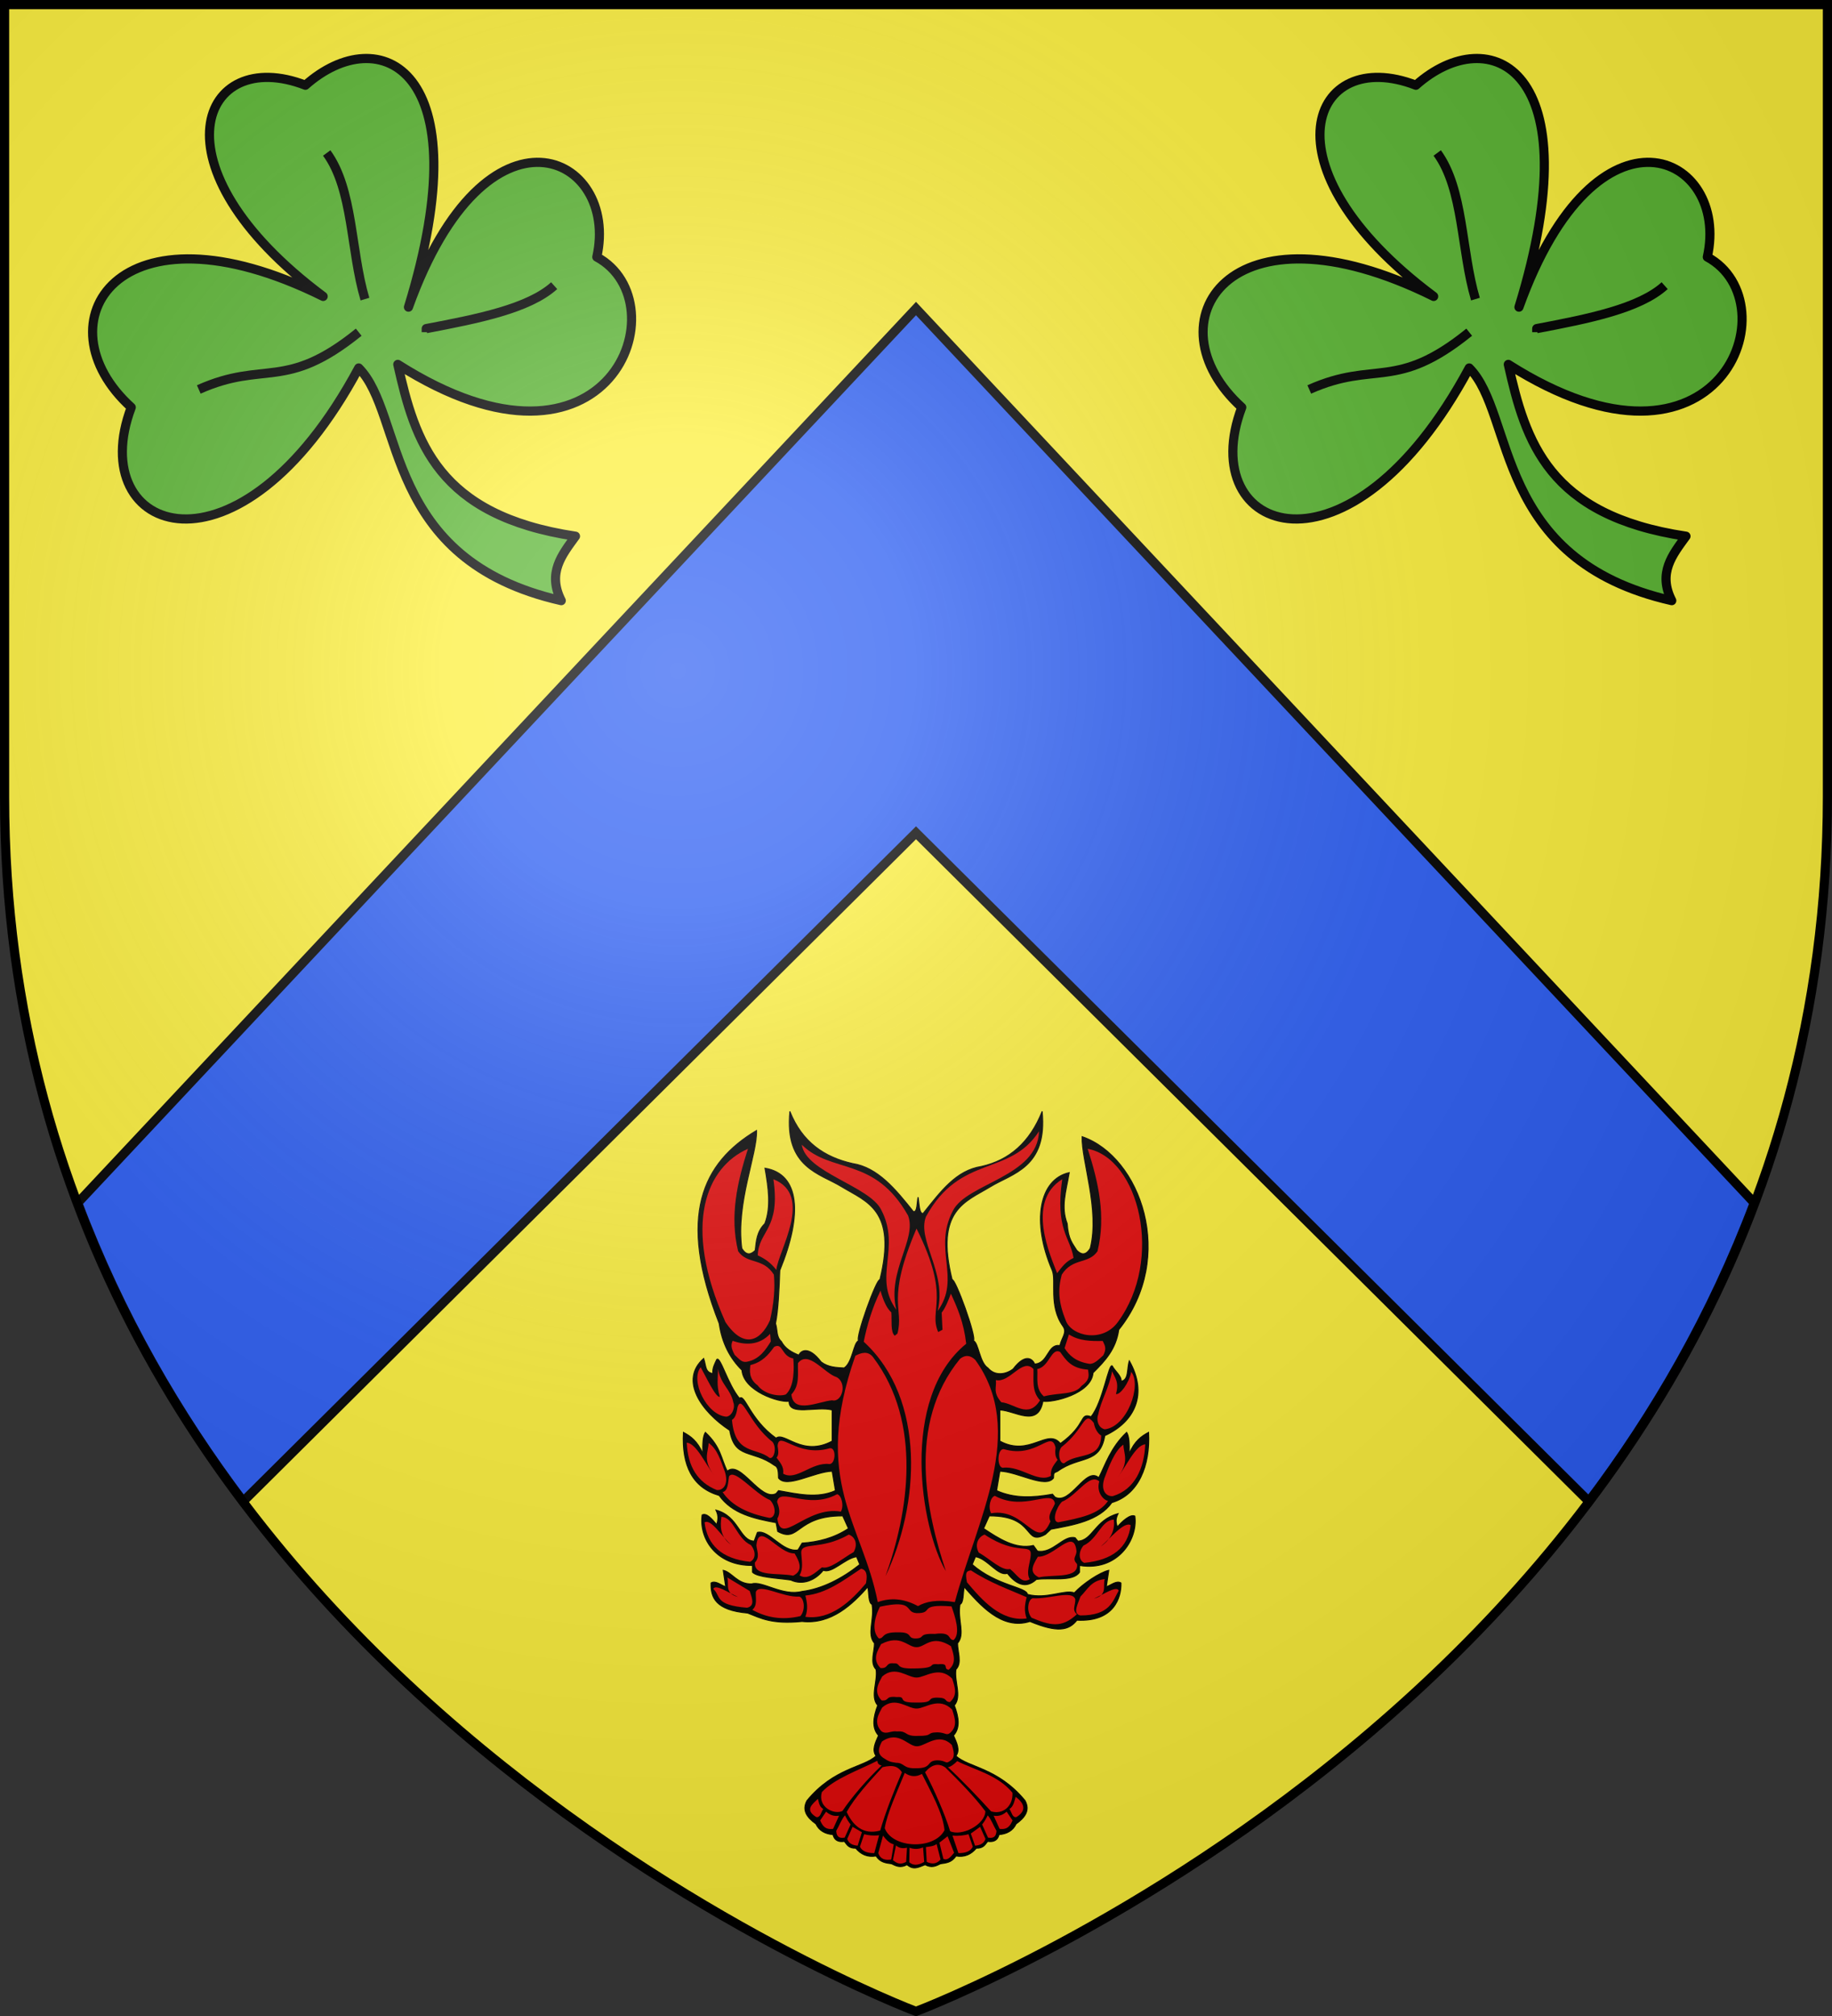 <svg xmlns="http://www.w3.org/2000/svg" xmlns:xlink="http://www.w3.org/1999/xlink" width="600" height="660" version="1.0"><rect width="100%" height="100%" fill="#333333" stroke="none"/><defs><g id="m"><use xlink:href="#l" width="810" height="540" transform="rotate(72)"/><use xlink:href="#l" width="810" height="540" transform="rotate(144)"/></g><g id="y"><use xlink:href="#x" width="810" height="540" transform="rotate(72)"/><use xlink:href="#x" width="810" height="540" transform="rotate(144)"/></g><g id="c"><path id="b" d="M0 0v1h.5L0 0z" transform="rotate(18 3.157 -.5)"/><use xlink:href="#b" width="810" height="540" transform="scale(-1 1)"/></g><g id="d"><use xlink:href="#c" width="810" height="540" transform="rotate(72)"/><use xlink:href="#c" width="810" height="540" transform="rotate(144)"/></g><g id="f"><path id="e" d="M0 0v1h.5L0 0z" transform="rotate(18 3.157 -.5)"/><use xlink:href="#e" width="810" height="540" transform="scale(-1 1)"/></g><g id="g"><use xlink:href="#f" width="810" height="540" transform="rotate(72)"/><use xlink:href="#f" width="810" height="540" transform="rotate(144)"/></g><g id="i"><path id="h" d="M0 0v1h.5L0 0z" transform="rotate(18 3.157 -.5)"/><use xlink:href="#h" width="810" height="540" transform="scale(-1 1)"/></g><g id="j"><use xlink:href="#i" width="810" height="540" transform="rotate(72)"/><use xlink:href="#i" width="810" height="540" transform="rotate(144)"/></g><g id="l"><path id="k" d="M0 0v1h.5L0 0z" transform="rotate(18 3.157 -.5)"/><use xlink:href="#k" width="810" height="540" transform="scale(-1 1)"/></g><g id="x"><path id="w" d="M0 0v1h.5L0 0z" transform="rotate(18 3.157 -.5)"/><use xlink:href="#w" width="810" height="540" transform="scale(-1 1)"/></g><g id="o"><path id="n" d="M0 0v1h.5L0 0z" transform="rotate(18 3.157 -.5)"/><use xlink:href="#n" width="810" height="540" transform="scale(-1 1)"/></g><g id="p"><use xlink:href="#o" width="810" height="540" transform="rotate(72)"/><use xlink:href="#o" width="810" height="540" transform="rotate(144)"/></g><g id="r"><path id="q" d="M0 0v1h.5L0 0z" transform="rotate(18 3.157 -.5)"/><use xlink:href="#q" width="810" height="540" transform="scale(-1 1)"/></g><g id="s"><use xlink:href="#r" width="810" height="540" transform="rotate(72)"/><use xlink:href="#r" width="810" height="540" transform="rotate(144)"/></g><g id="u"><path id="t" d="M0 0v1h.5L0 0z" transform="rotate(18 3.157 -.5)"/><use xlink:href="#t" width="810" height="540" transform="scale(-1 1)"/></g><g id="v"><use xlink:href="#u" width="810" height="540" transform="rotate(72)"/><use xlink:href="#u" width="810" height="540" transform="rotate(144)"/></g><radialGradient xlink:href="#a" id="A" cx="221.445" cy="226.331" r="300" fx="221.445" fy="226.331" gradientTransform="matrix(1.353 0 0 1.349 -77.63 -85.747)" gradientUnits="userSpaceOnUse"/><linearGradient id="a"><stop offset="0" style="stop-color:white;stop-opacity:.314"/><stop offset=".19" style="stop-color:white;stop-opacity:.251"/><stop offset=".6" style="stop-color:#6b6b6b;stop-opacity:.125"/><stop offset="1" style="stop-color:black;stop-opacity:.125"/></linearGradient></defs><g style="display:inline"><path d="M300 658.5s298.5-112.32 298.5-397.772V1.5H1.5v259.228C1.5 546.18 300 658.5 300 658.5Z" style="display:inline;fill:#fcef3c;fill-opacity:1;fill-rule:evenodd;stroke:none;stroke-width:1px;stroke-linecap:butt;stroke-linejoin:miter;stroke-opacity:1"/><path d="M300 101.016 25.453 393.799c13.833 36.736 32.68 69.251 54.182 97.746L300 272.639l220.365 218.906c21.503-28.495 40.349-61.01 54.182-97.746L300 101.016z" style="display:inline;fill:#2b5df2;fill-opacity:1;fill-rule:evenodd;stroke:#000;stroke-width:3;stroke-linecap:butt;stroke-linejoin:miter;stroke-miterlimit:4;stroke-dasharray:none;stroke-opacity:1"/></g><g style="display:inline"><path d="M304.761 610.473c2.146 1.175 3.582.41 5.046-.315 1.828-.252 3.682-.4 5.058-2.545 2.84.49 4.979-.53 6.655-2.545 2.4.048 2.875-1.218 3.727-2.227 1.873.263 3.25-.264 3.727-2.226 2.66-.215 4.562-1.335 5.59-3.5 2.905-2.083 4.66-4.442 2.929-7.634-8.943-10.84-18.64-10.826-22.628-14.632 1.422-1.86.275-4.278-.799-6.68 2.242-2.484 1.734-5.994.266-9.862 2.549-2.911-.09-7.97.533-11.77 2.096-2.175.503-5.672.532-8.588 2.601-2.954-.098-7.834.799-12.724 1.156-.418 1.026-3.528 1.331-5.726 5.086 5.736 12.296 14.324 21.563 11.338 8.952 3.704 12.707 3.022 15.4-.42 12.085.644 14.579-7.383 14.416-12.19-1.414-.887-3.167.654-4.792 1.272l.799-5.408c-2.94.656-8.477 4.358-11.267 7.366-3.378-1.15-8.985 2.189-15.372.513-.179-2.359-10.225-2.878-18.085-9.787l1.065-2.545c3.928.598 7.464 6.559 10.427 5.424 2.54 3.219 5.83 5.426 9.512 2.016 4.688-.671 11.953.896 14.136-2.35V512.5c12.305 2.092 19.211-8.323 18.13-16.153-1.446-.742-4.092 1.588-5.766 3.57-.308-1.355-.775-2.225.266-4.384-7.612 2.017-8.28 8.764-13.162 9.014l-.903-1.115c-3.826-1.011-7.27 5.3-12.335 4.367l-1.331-1.839c-5.912 1.371-11.515-2.395-16.312-5.548l1.864-4.135c15.404-.08 11.151 10.047 18.372 6.06l1.832-1.698c7.247-1.352 15.66-2.719 19.935-8.713 8.732-2.565 12.63-12.085 12.038-23.006-2.298 1.222-4.55 2.758-6.389 6.998.173-3.382-.04-5.843-.798-6.998-5.23 4.919-7.017 10.684-9.138 14.86-4.301-3.83-9.209 9.065-14.348 6.345l-.798-.954c-6.348 1.137-12.413 1.467-18.31-1.165l1.064-6.362c5.889.171 14.924 5.8 17.57 2.227.108-1.646-.103-1.605 1.332-2.194 7.196-5.233 13.873-2.127 15.465-11.665 9.93-4.523 14.157-13.73 8.032-24.51-.848 2.566-.072 6.237-2.677 6.703.214-1.73-2.212-3.545-2.894-5.007-1.177-1.229-3.083 11.947-6.967 16.607-3.906-1.465-1.315 2.543-10.03 8.77-4.294-5.206-10.014 4.533-19.83-.792v-10.18c4.894.156 12.48 5.955 14.109-2.862 3.177.53 15.876-2.41 16.41-9.31 3.94-3.885 7.515-7.717 8.425-14.109 19.062-23.785 7.016-56.735-12.003-63.202-.288 7.716 5.844 24.005 2.655 36.57-1.634 2.65-3.153 1.872-4.394.657-1.307-2.196-2.79-3.458-3.145-8.75-2.112-5.516-.41-10.373.673-16.708-9.863 2.157-12.46 16.095-5.583 32.02 1.414 3.467-1.268 11.584 3.515 18.278 1.465 2.057-.396 3.612-1.01 6.337-4.094-.683-3.723 5.832-8.275 6.028-.381-1.15-2.653-4.13-7.05 1.647-2.347 1.772-5.904 2.397-8.234-.35-2.783-1.768-3.049-8.32-4.748-8.92 1.18-.924-5.958-20.617-6.97-19.957-5.656-22.863 4.364-25.48 12.45-30.407 7.15-4.411 18.863-6.251 17.026-24.72-4.03 10.119-10.714 15.965-19.863 18.022-8.315 1.275-13.31 8.118-19.12 15.38-1.334.27-1.283-3.525-1.662-5.317-.379 1.624-.187 5-1.52 4.73-5.81-7.263-11.64-14.476-19.956-15.752-9.148-2.056-16.475-6.944-20.504-17.063-1.837 18.469 9.875 20.309 17.026 24.72 8.086 4.926 18.106 7.544 12.45 30.407-1.012-.66-8.15 19.033-6.97 19.957-1.7.6-1.964 7.152-4.748 8.92-2.572-.152-5.16-.197-7.506-1.97-4.397-5.776-6.911-3.376-7.293-2.226-2.37-.95-4.531-2.15-5.746-4.48-1.763-1.626-1.193-3.76-1.91-5.887.9-4.374 1.2-11.59 1.402-17.376 7.604-18.535 6.463-31.603-4.856-33.47 1.084 6.334 2.058 12.64-.055 18.157-2.594 2.547-2.815 5.662-3.145 8.75-1.24 1.215-2.76 1.994-4.394-.656-1.976-14.885 5.127-30.884 4.839-38.6-17.72 10.543-26.11 27.963-12.246 63.202.91 6.392 3.514 11.383 7.454 15.269.535 6.899 12.263 10.709 15.44 10.179-.157 4.975 9.036 1.524 14.11 2.863v10.18c-9.817 5.324-15.7-3.25-18.369-.955-8.714-6.228-10.185-14.7-11.98-13.042-3.883-4.66-6.277-13.953-7.454-12.724-.682 1.462-1.483 2.888-1.268 4.618-2.606-.466-2.155-2.39-3.003-4.955-8.074 7.09-.76 17.463 8.52 23.54 1.592 9.536 7.457 6.237 14.653 11.47 1.435.588 1.223 2.489 1.33 4.135 2.648 3.573 11.682-2.056 17.57-2.227l1.066 6.362c-5.897 2.632-12.288 1.137-18.635 0l-.799.954c-5.139 2.72-11.67-11.146-15.973-7.316-2.12-4.175-1.958-7.805-7.187-12.724-.76 1.155-.972 3.616-.8 6.998-1.839-4.24-4.09-5.776-6.388-6.998-.591 10.921 2.98 18.111 11.713 20.677 4.276 5.994 11.389 7.554 18.635 8.906l.533 2.863c7.22 3.987 5.892-5.168 21.297-5.09l1.863 4.136c-4.796 3.153-9.913 4.395-15.174 4.772l-1.331 2.226c-5.066.934-9.485-6.736-13.31-5.726l-1.066 2.863c-4.882-.25-4.9-8.161-12.512-10.179 1.041 2.16.574 3.418.266 4.772-1.674-1.981-3.345-3.923-4.791-3.181-1.081 7.83 4.687 16.692 16.505 16.54v2.228c1.696 1.693 7.824 1.873 12.512 2.544 4.007 1.857 8.11.038 10.648-3.18 2.964 1.134 6.987-3.856 10.915-4.454l1.065 2.545c-5.748 4.58-12.382 8.01-18.897 8.816-6.388 1.676-13.132-3.605-16.51-2.454-4.739.098-6.377-3.798-9.317-4.454l.799 5.408c-1.624-.618-3.378-2.16-4.792-1.272-.163 4.807 1.519 8.952 11.98 9.86 4.317 1.695 7.91 3.736 17.836 2.75 9.592 1.045 16.477-5.602 21.563-11.338.306 2.198.175 5.308 1.331 5.726.897 4.89-1.802 9.77.799 12.724.029 2.916-1.564 6.413.532 8.589.623 3.8-2.015 8.858.533 11.77-1.468 3.867-1.976 7.377.266 9.86-1.074 2.403-2.22 4.82-.799 6.68-3.988 3.807-13.685 3.793-22.628 14.633-1.73 3.192.024 5.55 2.929 7.635 1.028 2.164 2.93 3.284 5.59 3.499.477 1.962 1.854 2.489 3.727 2.226.852 1.01 1.327 2.275 3.727 2.227 1.676 2.014 3.815 3.035 6.655 2.545 1.376 2.144 3.23 2.293 5.058 2.545 1.464.725 2.913 1.492 5.058.318 2.093 1.704 3.403 1.014 5.952-.003z" style="fill:#000;fill-opacity:1;fill-rule:evenodd;stroke:#000;stroke-width:.307px;stroke-linecap:butt;stroke-linejoin:miter;stroke-opacity:1" transform="translate(-1.777)"/><g style="display:inline"><path d="M264.262 374.756c9.718 9.621 23.808 3.716 34.798 23.186 2.975 7.75-6.936 18.283-3.849 30.85-7.754-10.741 1.648-20.188-4.97-32.767-3.838-7.722-24.717-12.237-25.98-21.269zM341.96 370.35c-9.719 14.985-25.733 7.356-37.044 27.975-2.975 7.75 6.936 18.283 3.849 30.85 7.754-10.74-1.648-20.188 4.97-32.766 4.48-9.064 27.763-11.089 28.224-26.06zM254.961 386.062c13.342 5.27 1.528 23.53.962 29.7-1.748-2.274-3.51-3.556-6.093-4.79.303-8.142 7.532-8.435 5.131-24.91z" style="fill:#e20909;fill-opacity:1;fill-rule:evenodd;stroke:none;stroke-width:.608px;stroke-linecap:butt;stroke-linejoin:miter;stroke-opacity:1" transform="translate(-1.664)"/><path d="M246.622 376.098c-3.522 10.982-6.028 22.045-3.207 33.532 2.955 4.35 8.171 2.042 11.706 7.665.42 4.475.008 9.448-1.282 14.946-3.096 6.94-8.685 9.426-14.593.575-14.386-32.227-6.024-50.801 7.376-56.718zM349.559 386.062c-12.091 7.404-3.672 25.45-1.677 30.767 1.748-2.274 2.795-3.77 5.38-5.004-1.02-6.647-6.103-9.288-3.703-25.763z" style="fill:#e20909;fill-opacity:1;fill-rule:evenodd;stroke:none;stroke-width:.608px;stroke-linecap:butt;stroke-linejoin:miter;stroke-opacity:1" transform="translate(-1.664)"/><path d="M357.898 376.098c3.522 10.982 6.028 22.045 3.207 33.532-2.954 4.35-8.171 2.042-11.706 7.665-1.313 4.902-1.08 9.021 1.283 14.946 1.844 5.232 12.078 7.505 17.093.575 15.101-20.486 6.918-53.576-9.877-56.718zM327.811 451.813c.34 2.317-1.101 3.926 1.787 7.258 4.263.33 8.844 5.6 12.684-.64-2.799-3-2.02-6.714-2.144-10.247-3.688-3.818-7.672 4.652-12.327 3.63zM348.892 442.634c1.882 2.611 3.533 5.36 9.111 5.764.18 1.626.874 3.164-2.144 5.336-2.211 3.028-7.34 2.085-12.326 3.416-2.849-2.564-1.938-5.876-2.144-8.966 3.92-.66 4.584-7.196 7.503-5.55z" style="fill:#e20909;fill-opacity:1;fill-rule:evenodd;stroke:none;stroke-width:.608px;stroke-linecap:butt;stroke-linejoin:miter;stroke-opacity:1" transform="translate(-1.664)"/><path d="M351.75 436.87c3.39 2.16 7.22 2.21 11.077 2.135.546 1.275 1.45 2.335.178 4.696-1.548 1.428-3.096 3-4.644 2.775-4.345-.713-6.535-2.713-8.04-5.123zM275.618 450.831c3.662 1.89 1.816 8.451-1.43 7.6-4.262.33-12.702 4.661-13.327-1.922 2.8-3 2.021-6.713 2.144-10.246 3.403-4.416 8.673 3.371 12.613 4.568zM255.18 440.969c-1.882 2.611-3.818 4.934-7.753 5.934-.18 1.627-.659 4.446 2.358 6.618 2.212 3.027 7.197 3.792 9.254 2.988 2.849-2.563 2.724-8.779 2.43-11.783-3.92-.66-3.37-5.403-6.289-3.757zM253.894 436.657c-3.675 3.981-8.434 3.655-12.29 2.305-.547 1.275-.595 2.25.678 4.611 1.548 1.428 2.31 2.487 3.859 2.263 4.345-.713 6.463-4.25 7.968-6.66zM231.145 447.616c1.77 3.136 4.97 10.105 6.265 9.66-1.205-4.086-.531-6.248-.606-9.177.975 5.4 4.174 6.613 5.053 11.11.623 1.449-.327 4.334-2.293 4.586-6.443-.482-11.943-11.846-8.42-16.179zM243.217 460.716c-.3 1.742-.64 3.437-1.826 4.123.993 11.583 7.959 8.893 12.312 12.448 1.464.525 2.478-3.384.947-5.254-7.667-5.955-9.976-15.983-11.433-11.317zM256.341 473.407c.185 1.385.517 2.828-.338 3.799 1.086 1.533 2.454 2.899 2.165 5.254 4.31 2.487 9.29-3.88 15.153-3.152 2.105-.052 2.286-5.605.067-5.174-10.823 3.153-16.674-6.162-17.047-.727zM372.145 449.128c-.674 3.64-3.705 7.685-5 7.242 1.205-4.087-.565-5.544-1.25-7.465-.974 5.4-3.668 9.637-4.546 14.134-.624 1.448-.264 4.334 2.124 4.888 7.37-.784 12.196-14.467 8.672-18.8zM359.904 465.856c.301 1.742 1.231 3.437 2.417 4.122-.234 8.157-7.706 5.467-12.06 9.022-1.463.525-2.478-3.384-.946-5.254 7.667-5.955 7.36-12.254 10.589-7.89zM347.37 473.91c-.185 1.386-.179 3.03.676 4.001-1.086 1.534-2.454 2.9-2.165 5.255-4.31 2.487-9.88-3.376-15.743-2.649-2.106-.051-1.865-6.512.354-6.08 10.824 3.152 15.41-6.666 16.879-.526zM233.745 472.412c2.833 1.897 3.975 5.816 5.343 9.464 1.382 4.465-.938 6.158-2.671 5.929-6.167-2.466-9.515-7.568-9.83-15.507 3.235.314 6.058 7.014 9.066 10.832-3.996-5.078-1.999-7.713-1.908-10.718z" style="fill:#e20909;fill-opacity:1;fill-rule:evenodd;stroke:none;stroke-width:.608px;stroke-linecap:butt;stroke-linejoin:miter;stroke-opacity:1" transform="translate(-1.664)"/><path d="M240.424 483.358c-.353 2.125-.305 4.729-2.099 5.131 2.955 4.43 8.34 7.045 15.364 8.438 2.188-.12 2.208-3.686.19-5.815-5.108-2.116-11.695-10.597-13.455-7.754zM256.17 491.682c.591 1.729 1.237 3.448.095 5.473 1.104 9.235 9.473-4.247 20.803-2.28 1.097-2.023.174-5.373-1.24-5.702-9.702 5.283-18.781-2.516-19.658 2.509zM237.943 496.585c4.167.228 4.905 7.051 9.638 9.236 1.82 2.225 1.498 4.751-.286 5.473-9.251-.951-13.979-5.486-14.886-12.885 2.167-1.334 5.786 4.85 8.683 7.298-3.688-2.556-3.56-6.365-3.149-9.122z" style="fill:#e20909;fill-opacity:1;fill-rule:evenodd;stroke:none;stroke-width:.608px;stroke-linecap:butt;stroke-linejoin:miter;stroke-opacity:1" transform="translate(-1.664)"/><path d="M249.394 505.935c.16 1.862 1.228 3.725-.477 5.587-.496 4.836 7.766 3.302 12.5 4.333 3.185-1.53 2.34-4.261.478-7.298-5.323.237-11.756-10.803-12.5-2.622z" style="fill:#e20909;fill-opacity:1;fill-rule:evenodd;stroke:none;stroke-width:.608px;stroke-linecap:butt;stroke-linejoin:miter;stroke-opacity:1" transform="translate(-1.664)"/><path d="M264.09 508.557c.147 2.462.718 5.008-.573 7.184 2.623 1.62 4.97-.733 7.348-2.623 2.66.738 6.83-3.03 10.401-5.017 1.615-2.994.066-5.172-1.622-5.7-9.288 5.358-15.856 2.055-15.554 6.156zM239.852 516.425l7.348 4.447c.79 2.376 1.804 4.866-.86 5.473-10.824-.868-8.519-3.916-11.069-6.157.731-1.72 5.077 1.313 8.112 2.622-4.593-1.168-2.82-4.126-3.531-6.385zM249.204 521.214c-.131 2.024.605 4.344-1.146 5.815 4.546 2.505 9.675 3.496 15.746 2.053 1.821-2.107 1.185-6.047-.382-6.386-5.26.377-13.199-4.6-14.218-1.482zM265.426 522.354c.565 2.206.941 4.45 0 6.956 8.366 1.162 14.974-5.167 19.848-10.947.734-3.495-.332-4.618-1.622-4.789-5.86 3.908-11.378 8.118-18.226 8.78zM369.584 472.953c-2.833 1.897-4.88 7.439-6.25 11.087-1.38 4.465 1.09 5.978 2.824 5.749 7.072-2.106 10.27-9.011 10.583-16.95-3.234.314-6.057 7.014-9.065 10.832 3.996-5.078 1.999-7.713 1.908-10.718z" style="fill:#e20909;fill-opacity:1;fill-rule:evenodd;stroke:none;stroke-width:.608px;stroke-linecap:butt;stroke-linejoin:miter;stroke-opacity:1" transform="translate(-1.664)"/><path d="M361.697 484.981c-1.005 3.207 1.06 5.991 2.854 6.394-2.955 4.43-9.246 5.602-16.269 6.995-2.189-.12-.85-4.588 1.168-6.717 5.108-2.116 8.978-9.515 12.247-6.672zM347.16 492.223c-.592 1.729-2.596 3.809-1.454 5.834-4.425 10.317-8.115-4.608-19.445-2.641-1.097-2.023-.174-5.373 1.24-5.702 9.702 5.283 18.781-2.516 19.658 2.509zM366.442 497.487c-4.167.227-5.206 6.33-9.94 8.514-1.819 2.225-1.497 4.932.287 5.654 9.251-.952 14.28-4.946 15.188-12.344-2.167-1.334-6.843 4.489-9.74 6.937 3.688-2.556 4.617-6.005 4.205-8.761zM354.236 507.919c-.16 1.862-1.529 2.282.176 4.144.496 4.836-7.766 3.302-12.501 4.333-3.184-1.53-2.189-3.72-.326-6.757 5.323.237 11.907-9.902 12.651-1.72zM339.24 509.098c-.149 2.462-1.624 5.73-.334 7.905-2.623 1.62-4.064-1.454-6.442-3.344-2.66.738-6.678-3.391-10.25-5.377-1.615-2.994.235-5.353 1.924-5.882 10.797 7.163 15.403 2.597 15.101 6.698zM363.477 516.966c-4.478.447-5.688 3.498-7.951 5.71-.791 2.375-2.71 5.587-.047 6.194 9.768.033 10.632-4.818 12.579-8.141-.731-1.72-5.077 1.313-8.112 2.622 4.593-1.168 2.82-4.126 3.531-6.385z" style="fill:#e20909;fill-opacity:1;fill-rule:evenodd;stroke:none;stroke-width:.608px;stroke-linecap:butt;stroke-linejoin:miter;stroke-opacity:1" transform="translate(-1.664)"/><path d="M353.824 523.558c.13 2.024-1.21 3.443.541 4.914-4.998 4.669-8.77 3.676-14.84 1.15-1.821-2.106-1.185-6.046.382-6.385 5.26.377 12.897-2.796 13.917.321zM337.903 522.895c-.565 2.206-.941 4.45 0 6.956-8.367 1.162-14.672-6.069-19.546-11.848-.734-3.496.03-3.717 1.32-3.888 5.86 3.908 12.585 6.314 18.226 8.78zM289.482 536.386c-2.896-2.933-.647-8.406.37-10.372 11.628-2.529 7.825 1.804 12.004 2.096 5.967.092.093-3.09 11.451-2.207 1.075 3.18 3.115 8.909.647 11.035-2.045-.222-.352-2.773-6.094-2.026-5.805-.237-2.958 1.435-6.367 1.494-2.975-.052-.628-2.133-5.824-2.006-5.577-.099-4.233 2.07-6.187 1.986zM290.036 546.096c-2.896-2.933-.832-5.867.185-7.834 6.55-3.411 8.749 1.142 11.728.993 2.735-.018 4.894-4.303 11.174-.33 1.074 3.179 1.73 5.597-.74 7.723-2.044-.222.48-2.22-3.415-1.805-3.866-.347.275 1.324-7.937 1.384-6.668.169-3.952-1.802-6.655-1.675-2.807-.32-1.554 1.739-4.34 1.544zM290.406 556.69c-2.896-2.934-.832-5.868.184-7.835 4.426-3.852 8.38.48 11.359.331 2.735-.018 7.203-3.972 11.543.331 1.074 3.18 1.73 5.598-.739 7.724-2.044-.222-.444-1.448-4.247-1.474-3.866.094-.187 1.766-7.105 1.605-6.3.058-2.475-2.023-6.009-1.786-4.1-.43-2.201 1.298-4.986 1.104z" style="fill:#e20909;fill-opacity:1;fill-rule:evenodd;stroke:none;stroke-width:.608px;stroke-linecap:butt;stroke-linejoin:miter;stroke-opacity:1" transform="translate(-1.664)"/><path d="M290.406 566.841c-2.896-2.933-.832-5.868.184-7.834 4.426-3.853 8.38.48 11.359.33 2.735-.017 7.203-3.972 11.543.332 1.074 3.18 1.73 5.598-.739 7.724-1.213.882-1.46-.235-4.154-.26-3.866.094-.926 1.213-6.46 1.163-4.36.169-3.121-1.692-6.654-1.455-2.069-.32-3.402 1.077-5.08 0zM291.052 575.558c-2.342-1.498-1.57-3.44-.554-5.406 5.533-3.853 8.564 1.693 11.543 1.544 2.735-.018 7.018-4.744 11.359-.441 1.074 3.18.806 4.495-.831 5.407-1.214.882-1.183-.345-3.878-.37-3.866.093-1.48 2.647-7.013 2.597-4.36.169-3.676-1.802-6.563-1.786-2.068-.32-2.386-.467-4.063-1.545zM289.02 576.441c-6.105 3.083-14.093 5.848-18.192 10.262-1.437 4.92 4 7.491 6.742 6.18 3.132-4.65 7.995-10.273 12.836-14.897-1.01-.187-1.358-.77-1.386-1.545zM290.683 578.538c-4.395 4.781-9.054 9.894-11.728 14.675 2.01 4.288 5.302 7.638 10.989 6.07 1.655-5.849 4.606-13.242 7.11-19.09-1.185-1.683-2.52-2.578-6.371-1.655zM297.978 580.414c-2.6 6.403-5.804 13.348-6.557 18.096 2.51 6.701 16.24 7.163 19.578.662-.512-5.664-4.572-12.763-7.388-18.427-2.007 1.122-3.873.9-5.633-.331z" style="fill:#e20909;fill-opacity:1;fill-rule:evenodd;stroke:none;stroke-width:.608px;stroke-linecap:butt;stroke-linejoin:miter;stroke-opacity:1" transform="translate(-1.664)"/><path d="M304.627 580.193c2.154-2.526 4.392-3.117 6.649-1.545 4.382 4.319 9.462 9.443 13.113 14.345-.132 4.414-7.773 8.287-11.543 6.51-1.708-5.63-5.258-13.638-8.22-19.31zM312.107 578.538c4.093 3.733 10.383 10.293 14.129 14.455 3.657 1.166 7.264-1.469 7.018-6.07-4.677-5.832-12.705-7.605-18.1-10.371-.83.886-2.216 1.972-3.047 1.986zM269.535 588.91c-1.866 1.819-4.385 3.573-.554 5.959 1.374.32 1.591-1.663 2.309-2.649-1.285-.685-1.402-2.067-1.755-3.31zM272.213 593.103l-1.939 2.87c.722 1.644 1.59 3.137 4.248 2.758l1.94-4.304c-1.896.353-3.332-.506-4.249-1.324zM278.4 594.317c-1.15 1.308-1.809 3.256-2.862 5.076.088 1.921 1.02 2.529 2.77 2.207l1.94-4.304c-.716-.874-1.16-1.63-1.847-2.98zM279.14 602.041l1.754-3.972 3.047 1.765-1.385 4.414c-1.53-.15-2.862-.598-3.417-2.207zM284.68 600.496l-1.385 4.083c.702 1.44 2.284 2.128 4.71 2.097l1.57-5.849c-1.915.229-3.47.026-4.895-.33zM334.3 588.248c2.328 1.708 4.109 4.235.277 6.62-1.373.32-1.59-1.662-2.308-2.648 1.285-.685 1.68-2.73 2.031-3.972zM331.345 593.103l1.94 2.87c-.723 1.644-1.59 3.137-4.248 2.758l-1.94-4.304c1.896.353 3.332-.506 4.248-1.324zM325.158 594.317c1.15 1.308 1.81 3.256 2.863 5.076-.088 1.921-1.02 2.529-2.77 2.207l-1.94-4.304c.715-.874 1.16-1.63 1.847-2.98zM324.42 602.041l-1.755-3.972-3.048 2.207 1.385 3.972c1.532-.15 2.863-.598 3.417-2.207zM318.878 600.496l1.386 4.083c-.702 1.44-2.284 2.128-4.71 2.097l-1.94-5.738c1.916.228 3.84-.085 5.264-.442zM289.297 606.676c.715 2.04 2.308 2.4 4.248 2.096l.831-4.965c-1.302-.32-2.452-1.374-3.509-2.87zM294.1 608.993c1.123.86 2.254 1.703 4.34.551l.277-4.634c-1.595.37-2.745.033-3.602-.772zM299.548 604.91l-.093 4.745c1.17 1.065 2.74 1.176 4.895-.11l-.37-4.745c-1.477.628-2.955.66-4.432.11zM305.18 609.544c1.616.763 3.156.811 4.526-.772l-1.293-5.076c-.961.757-2.302.825-3.51.993zM309.336 603.255l2.678-2.097 2.124 5.407c-1.087 1.348-2.18 2.653-3.509 1.986zM301.833 402.21c-10.167 23.808-4.006 25.965-6.251 34.38l-.884.704c-1.452-1.258-.877-4.938-1.117-7.645-1.349-1.18-2.538-3.5-3.547-7.11-2.776 5.8-4.403 11.326-5.488 16.722 20.536 18.794 18.237 53.581 7.134 76.724 7.48-20.751 12.188-50.148-4.055-71.636-1.738-2.29-4.086-1.413-5.823-.498-14.413 41.018 2.294 54.836 7.337 80.647 4.072-1.464 8.422-1.271 13.171 1.312 2.576-1.476 6.123-2.255 12.074-1.312 7.194-26.806 23.7-55.914 6.657-79.335-1.493-1.4-3.109-1.76-4.94-.328-17.584 21.396-10.927 50.583-4.664 69.51-8.2-13.908-15.262-56.538 6.672-74.428-.804-7.026-2.894-11.747-5.026-16.394-.88 2.377-1.803 4.652-3.018 6.23l.274 5.574-1.412.759c-3.24-7.5 4.36-10.983-7.094-33.875z" style="fill:#e20909;fill-opacity:1;fill-rule:evenodd;stroke:none;stroke-width:.608px;stroke-linecap:butt;stroke-linejoin:miter;stroke-opacity:1" transform="translate(-1.664)"/></g></g><g id="z" style="display:inline;opacity:1;fill:#5ab532;stroke:#000;stroke-width:2.882;stroke-linejoin:round;stroke-miterlimit:4;stroke-dasharray:none;stroke-opacity:1"><path d="M-261.517 172.882c24.655-68.121 66.719-47.683 59.487-15.713 26.695 14.305 4.33 76.076-62.854 33.671 5.426 24.088 12.557 47.389 56.12 53.875-4.242 5.82-8.963 11.479-4.49 20.203-56.518-12.714-49.4-58.454-63.976-72.955-37.793 69.954-86.974 52.14-71.833 12.346-29.471-26.478-4.196-66.676 60.609-34.794-55.183-40.882-38.358-78.819-5.612-66.221 23.234-20.51 55.851-5.607 32.55 69.588z" style="fill:#5ab532;fill-opacity:1;fill-rule:evenodd;stroke:#000;stroke-width:2.882;stroke-linecap:butt;stroke-linejoin:round;stroke-miterlimit:4;stroke-dasharray:none;stroke-opacity:1" transform="matrix(1.037 0 0 1.044 404.968 -79.937)"/><path d="M-215.499 166.148c-8.01 7.218-24.114 10.39-40.406 13.468v1.123M-287.332 124.54c8.388 11.44 7.504 30.566 12.074 45.825M-277.23 180.739c-23.199 18.657-29.693 8.706-50.508 17.958" style="fill:#5ab532;fill-opacity:1;fill-rule:evenodd;stroke:#000;stroke-width:2.882;stroke-linecap:butt;stroke-linejoin:round;stroke-miterlimit:4;stroke-dasharray:none;stroke-opacity:1" transform="matrix(1.037 0 0 1.044 404.968 -79.937)"/></g><use xlink:href="#z" width="100%" height="100%" style="display:inline;stroke-width:3;stroke-dasharray:none" transform="translate(363.7)"/><path d="M300 658.5s298.5-112.32 298.5-397.772V1.5H1.5v259.228C1.5 546.18 300 658.5 300 658.5Z" style="opacity:1;fill:url(#A);fill-opacity:1;fill-rule:evenodd;stroke:none;stroke-width:1px;stroke-linecap:butt;stroke-linejoin:miter;stroke-opacity:1"/><path d="M300 658.5S1.5 546.18 1.5 260.728V1.5h597v259.228C598.5 546.18 300 658.5 300 658.5z" style="opacity:1;fill:none;fill-opacity:1;fill-rule:evenodd;stroke:#000;stroke-width:3;stroke-linecap:butt;stroke-linejoin:miter;stroke-miterlimit:4;stroke-dasharray:none;stroke-opacity:1"/></svg>